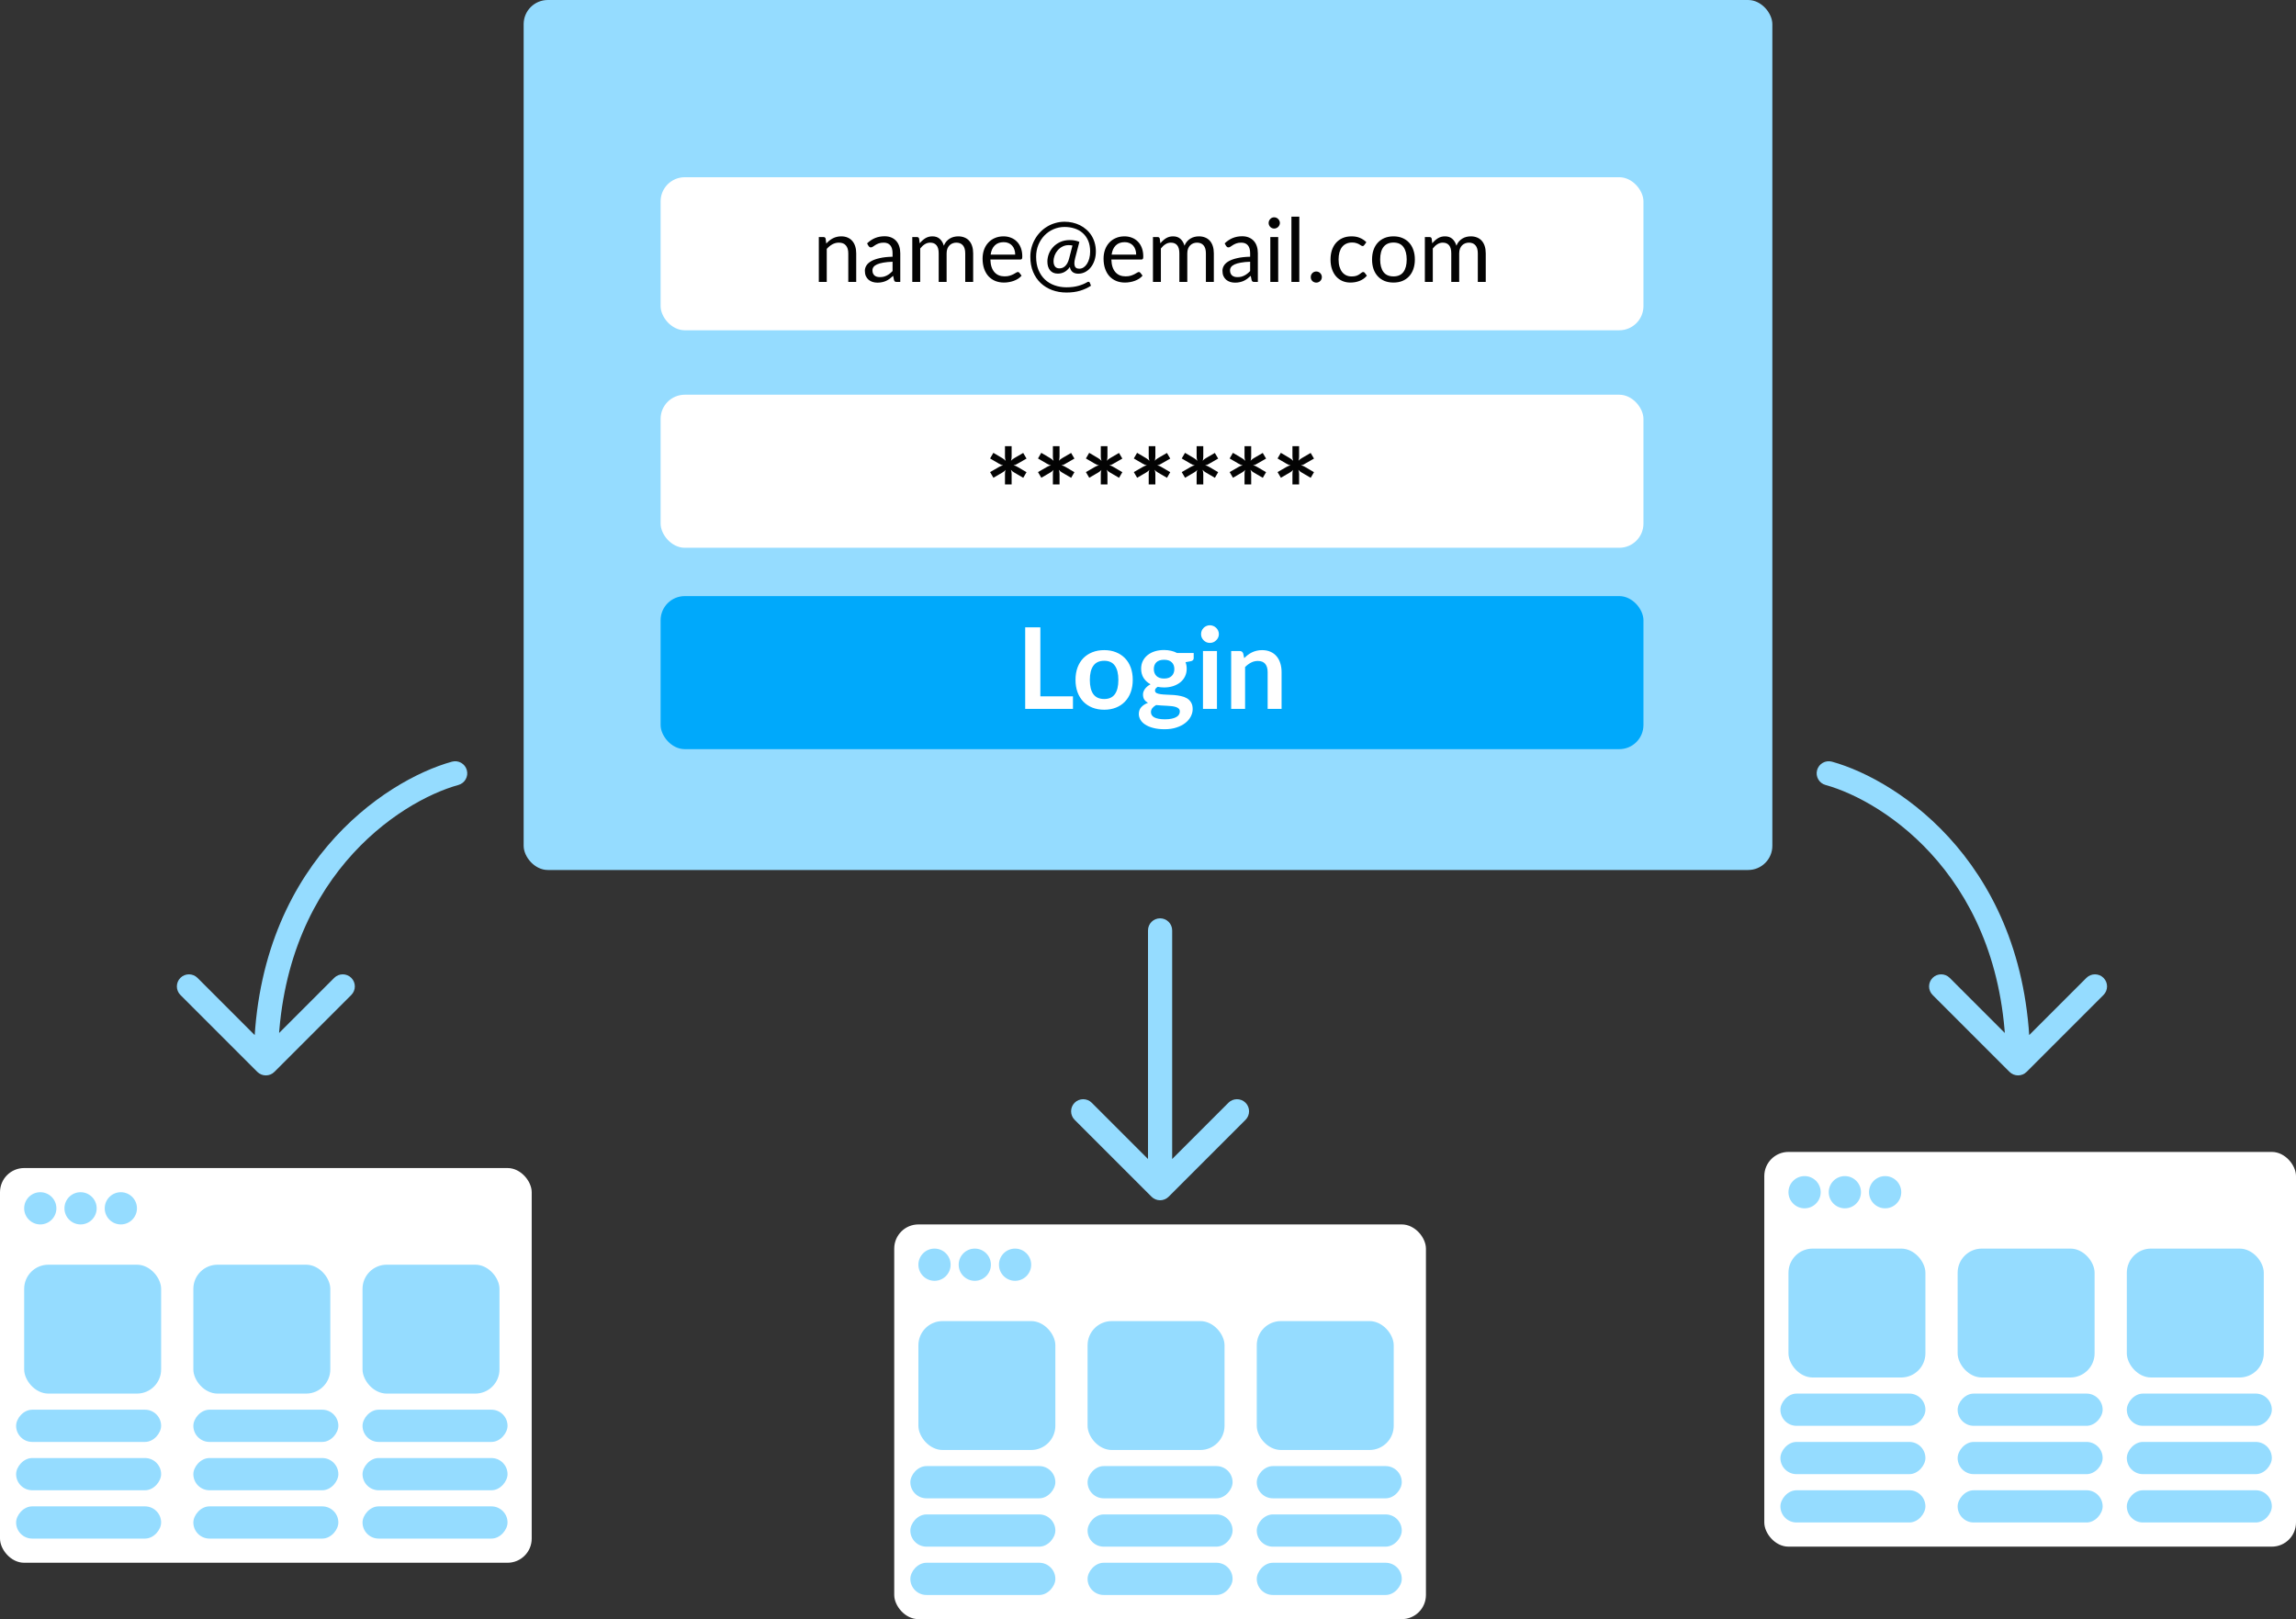 <svg width="285" height="201" viewBox="0 0 285 201" fill="none" xmlns="http://www.w3.org/2000/svg">
    <rect x="0" y="0" width="285" height="201" fill="#333333" stroke="none"/>
    <rect x="65" width="155" height="108" rx="3" fill="#95DCFF"/>
    <rect x="82" y="22" width="122" height="19" rx="3" fill="white"/>
    <rect x="82" y="49" width="122" height="19" rx="3" fill="white"/>
    <rect x="82" y="74" width="122" height="19" rx="3" fill="#00A9FB"/>
    <path d="M133.185 86.446V88H127.256V77.878H129.139V86.446H133.185ZM137.065 80.706C137.597 80.706 138.08 80.792 138.514 80.965C138.953 81.138 139.326 81.383 139.634 81.7C139.947 82.017 140.187 82.405 140.355 82.862C140.523 83.319 140.607 83.83 140.607 84.395C140.607 84.964 140.523 85.478 140.355 85.935C140.187 86.392 139.947 86.782 139.634 87.104C139.326 87.426 138.953 87.673 138.514 87.846C138.08 88.019 137.597 88.105 137.065 88.105C136.529 88.105 136.041 88.019 135.602 87.846C135.164 87.673 134.788 87.426 134.475 87.104C134.167 86.782 133.927 86.392 133.754 85.935C133.586 85.478 133.502 84.964 133.502 84.395C133.502 83.83 133.586 83.319 133.754 82.862C133.927 82.405 134.167 82.017 134.475 81.7C134.788 81.383 135.164 81.138 135.602 80.965C136.041 80.792 136.529 80.706 137.065 80.706ZM137.065 86.775C137.663 86.775 138.104 86.574 138.388 86.173C138.678 85.772 138.822 85.184 138.822 84.409C138.822 83.634 138.678 83.044 138.388 82.638C138.104 82.232 137.663 82.029 137.065 82.029C136.459 82.029 136.008 82.234 135.714 82.645C135.425 83.051 135.28 83.639 135.28 84.409C135.28 85.179 135.425 85.767 135.714 86.173C136.008 86.574 136.459 86.775 137.065 86.775ZM144.497 84.234C144.711 84.234 144.898 84.206 145.057 84.15C145.215 84.089 145.346 84.008 145.449 83.905C145.556 83.802 145.635 83.679 145.687 83.534C145.743 83.389 145.771 83.231 145.771 83.058C145.771 82.703 145.663 82.423 145.449 82.218C145.239 82.008 144.921 81.903 144.497 81.903C144.072 81.903 143.752 82.008 143.538 82.218C143.328 82.423 143.223 82.703 143.223 83.058C143.223 83.226 143.248 83.382 143.3 83.527C143.356 83.672 143.435 83.798 143.538 83.905C143.645 84.008 143.778 84.089 143.937 84.15C144.1 84.206 144.287 84.234 144.497 84.234ZM146.45 88.322C146.45 88.182 146.408 88.068 146.324 87.979C146.24 87.89 146.125 87.823 145.981 87.776C145.836 87.725 145.666 87.687 145.47 87.664C145.278 87.641 145.073 87.624 144.854 87.615C144.639 87.601 144.415 87.589 144.182 87.58C143.953 87.571 143.729 87.552 143.51 87.524C143.318 87.631 143.162 87.757 143.041 87.902C142.924 88.047 142.866 88.215 142.866 88.406C142.866 88.532 142.896 88.649 142.957 88.756C143.022 88.868 143.122 88.964 143.258 89.043C143.398 89.122 143.577 89.183 143.797 89.225C144.016 89.272 144.284 89.295 144.602 89.295C144.924 89.295 145.201 89.269 145.435 89.218C145.668 89.171 145.859 89.104 146.009 89.015C146.163 88.931 146.275 88.828 146.345 88.707C146.415 88.59 146.45 88.462 146.45 88.322ZM148.172 81.063V81.707C148.172 81.912 148.048 82.038 147.801 82.085L147.157 82.204C147.255 82.451 147.304 82.722 147.304 83.016C147.304 83.371 147.231 83.693 147.087 83.982C146.947 84.267 146.751 84.509 146.499 84.71C146.247 84.911 145.948 85.067 145.603 85.179C145.262 85.286 144.893 85.34 144.497 85.34C144.357 85.34 144.221 85.333 144.091 85.319C143.96 85.305 143.832 85.286 143.706 85.263C143.482 85.398 143.37 85.55 143.37 85.718C143.37 85.863 143.435 85.97 143.566 86.04C143.701 86.105 143.878 86.152 144.098 86.18C144.317 86.208 144.567 86.227 144.847 86.236C145.127 86.241 145.414 86.255 145.708 86.278C146.002 86.301 146.289 86.343 146.569 86.404C146.849 86.46 147.098 86.551 147.318 86.677C147.537 86.803 147.712 86.976 147.843 87.195C147.978 87.41 148.046 87.687 148.046 88.028C148.046 88.345 147.966 88.653 147.808 88.952C147.654 89.251 147.427 89.517 147.129 89.75C146.835 89.983 146.471 90.17 146.037 90.31C145.607 90.455 145.117 90.527 144.567 90.527C144.025 90.527 143.554 90.473 143.153 90.366C142.751 90.263 142.418 90.123 142.152 89.946C141.886 89.773 141.687 89.573 141.557 89.344C141.426 89.115 141.361 88.877 141.361 88.63C141.361 88.294 141.461 88.014 141.662 87.79C141.867 87.561 142.147 87.379 142.502 87.244C142.31 87.146 142.159 87.015 142.047 86.852C141.935 86.689 141.879 86.474 141.879 86.208C141.879 86.101 141.897 85.991 141.935 85.879C141.977 85.762 142.035 85.648 142.11 85.536C142.189 85.424 142.287 85.319 142.404 85.221C142.52 85.118 142.658 85.027 142.817 84.948C142.453 84.752 142.166 84.491 141.956 84.164C141.75 83.837 141.648 83.455 141.648 83.016C141.648 82.661 141.718 82.342 141.858 82.057C142.002 81.768 142.201 81.523 142.453 81.322C142.709 81.117 143.01 80.96 143.356 80.853C143.706 80.746 144.086 80.692 144.497 80.692C144.805 80.692 145.094 80.725 145.365 80.79C145.635 80.851 145.883 80.942 146.107 81.063H148.172ZM151.06 80.818V88H149.324V80.818H151.06ZM151.298 78.725C151.298 78.874 151.268 79.014 151.207 79.145C151.146 79.276 151.065 79.39 150.962 79.488C150.864 79.586 150.747 79.665 150.612 79.726C150.477 79.782 150.332 79.81 150.178 79.81C150.029 79.81 149.886 79.782 149.751 79.726C149.62 79.665 149.506 79.586 149.408 79.488C149.31 79.39 149.231 79.276 149.17 79.145C149.114 79.014 149.086 78.874 149.086 78.725C149.086 78.571 149.114 78.426 149.17 78.291C149.231 78.156 149.31 78.039 149.408 77.941C149.506 77.843 149.62 77.766 149.751 77.71C149.886 77.649 150.029 77.619 150.178 77.619C150.332 77.619 150.477 77.649 150.612 77.71C150.747 77.766 150.864 77.843 150.962 77.941C151.065 78.039 151.146 78.156 151.207 78.291C151.268 78.426 151.298 78.571 151.298 78.725ZM154.44 81.7C154.584 81.555 154.736 81.422 154.895 81.301C155.058 81.175 155.228 81.07 155.406 80.986C155.588 80.897 155.781 80.83 155.987 80.783C156.192 80.732 156.416 80.706 156.659 80.706C157.051 80.706 157.398 80.774 157.702 80.909C158.005 81.04 158.257 81.226 158.458 81.469C158.663 81.707 158.817 81.994 158.92 82.33C159.027 82.661 159.081 83.028 159.081 83.429V88H157.352V83.429C157.352 82.99 157.251 82.652 157.051 82.414C156.85 82.171 156.544 82.05 156.134 82.05C155.835 82.05 155.555 82.118 155.294 82.253C155.032 82.388 154.785 82.573 154.552 82.806V88H152.823V80.818H153.88C154.104 80.818 154.251 80.923 154.321 81.133L154.44 81.7Z" fill="white"/>
    <path d="M126.308 57.565C126.224 57.616 126.14 57.661 126.056 57.698C125.976 57.731 125.892 57.754 125.804 57.768C125.986 57.796 126.154 57.861 126.308 57.964L127.421 58.615L127.015 59.315L125.902 58.664C125.818 58.613 125.738 58.559 125.664 58.503C125.594 58.447 125.533 58.386 125.482 58.321C125.542 58.475 125.573 58.652 125.573 58.853V60.141H124.747V58.86C124.747 58.767 124.751 58.676 124.761 58.587C124.775 58.498 124.796 58.414 124.824 58.335C124.772 58.4 124.712 58.459 124.642 58.51C124.572 58.561 124.497 58.613 124.418 58.664L123.312 59.308L122.899 58.608L124.012 57.964C124.189 57.861 124.357 57.796 124.516 57.768C124.352 57.74 124.184 57.672 124.012 57.565L122.899 56.914L123.305 56.214L124.418 56.872C124.502 56.923 124.579 56.977 124.649 57.033C124.719 57.084 124.782 57.143 124.838 57.208C124.777 57.054 124.747 56.879 124.747 56.683V55.388H125.573V56.669C125.573 56.767 125.566 56.86 125.552 56.949C125.542 57.038 125.521 57.122 125.489 57.201C125.545 57.136 125.608 57.077 125.678 57.026C125.748 56.975 125.822 56.923 125.902 56.872L127.008 56.228L127.421 56.928L126.308 57.565ZM132.255 57.565C132.171 57.616 132.087 57.661 132.003 57.698C131.924 57.731 131.84 57.754 131.751 57.768C131.933 57.796 132.101 57.861 132.255 57.964L133.368 58.615L132.962 59.315L131.849 58.664C131.765 58.613 131.686 58.559 131.611 58.503C131.541 58.447 131.48 58.386 131.429 58.321C131.49 58.475 131.52 58.652 131.52 58.853V60.141H130.694V58.86C130.694 58.767 130.699 58.676 130.708 58.587C130.722 58.498 130.743 58.414 130.771 58.335C130.72 58.4 130.659 58.459 130.589 58.51C130.519 58.561 130.444 58.613 130.365 58.664L129.259 59.308L128.846 58.608L129.959 57.964C130.136 57.861 130.304 57.796 130.463 57.768C130.3 57.74 130.132 57.672 129.959 57.565L128.846 56.914L129.252 56.214L130.365 56.872C130.449 56.923 130.526 56.977 130.596 57.033C130.666 57.084 130.729 57.143 130.785 57.208C130.724 57.054 130.694 56.879 130.694 56.683V55.388H131.52V56.669C131.52 56.767 131.513 56.86 131.499 56.949C131.49 57.038 131.469 57.122 131.436 57.201C131.492 57.136 131.555 57.077 131.625 57.026C131.695 56.975 131.77 56.923 131.849 56.872L132.955 56.228L133.368 56.928L132.255 57.565ZM138.202 57.565C138.118 57.616 138.034 57.661 137.95 57.698C137.871 57.731 137.787 57.754 137.698 57.768C137.88 57.796 138.048 57.861 138.202 57.964L139.315 58.615L138.909 59.315L137.796 58.664C137.712 58.613 137.633 58.559 137.558 58.503C137.488 58.447 137.427 58.386 137.376 58.321C137.437 58.475 137.467 58.652 137.467 58.853V60.141H136.641V58.86C136.641 58.767 136.646 58.676 136.655 58.587C136.669 58.498 136.69 58.414 136.718 58.335C136.667 58.4 136.606 58.459 136.536 58.51C136.466 58.561 136.391 58.613 136.312 58.664L135.206 59.308L134.793 58.608L135.906 57.964C136.083 57.861 136.251 57.796 136.41 57.768C136.247 57.74 136.079 57.672 135.906 57.565L134.793 56.914L135.199 56.214L136.312 56.872C136.396 56.923 136.473 56.977 136.543 57.033C136.613 57.084 136.676 57.143 136.732 57.208C136.671 57.054 136.641 56.879 136.641 56.683V55.388H137.467V56.669C137.467 56.767 137.46 56.86 137.446 56.949C137.437 57.038 137.416 57.122 137.383 57.201C137.439 57.136 137.502 57.077 137.572 57.026C137.642 56.975 137.717 56.923 137.796 56.872L138.902 56.228L139.315 56.928L138.202 57.565ZM144.149 57.565C144.065 57.616 143.981 57.661 143.897 57.698C143.818 57.731 143.734 57.754 143.645 57.768C143.827 57.796 143.995 57.861 144.149 57.964L145.262 58.615L144.856 59.315L143.743 58.664C143.659 58.613 143.58 58.559 143.505 58.503C143.435 58.447 143.375 58.386 143.323 58.321C143.384 58.475 143.414 58.652 143.414 58.853V60.141H142.588V58.86C142.588 58.767 142.593 58.676 142.602 58.587C142.616 58.498 142.637 58.414 142.665 58.335C142.614 58.4 142.553 58.459 142.483 58.51C142.413 58.561 142.339 58.613 142.259 58.664L141.153 59.308L140.74 58.608L141.853 57.964C142.031 57.861 142.199 57.796 142.357 57.768C142.194 57.74 142.026 57.672 141.853 57.565L140.74 56.914L141.146 56.214L142.259 56.872C142.343 56.923 142.42 56.977 142.49 57.033C142.56 57.084 142.623 57.143 142.679 57.208C142.619 57.054 142.588 56.879 142.588 56.683V55.388H143.414V56.669C143.414 56.767 143.407 56.86 143.393 56.949C143.384 57.038 143.363 57.122 143.33 57.201C143.386 57.136 143.449 57.077 143.519 57.026C143.589 56.975 143.664 56.923 143.743 56.872L144.849 56.228L145.262 56.928L144.149 57.565ZM150.097 57.565C150.013 57.616 149.929 57.661 149.845 57.698C149.765 57.731 149.681 57.754 149.593 57.768C149.775 57.796 149.943 57.861 150.097 57.964L151.21 58.615L150.804 59.315L149.691 58.664C149.607 58.613 149.527 58.559 149.453 58.503C149.383 58.447 149.322 58.386 149.271 58.321C149.331 58.475 149.362 58.652 149.362 58.853V60.141H148.536V58.86C148.536 58.767 148.54 58.676 148.55 58.587C148.564 58.498 148.585 58.414 148.613 58.335C148.561 58.4 148.501 58.459 148.431 58.51C148.361 58.561 148.286 58.613 148.207 58.664L147.101 59.308L146.688 58.608L147.801 57.964C147.978 57.861 148.146 57.796 148.305 57.768C148.141 57.74 147.973 57.672 147.801 57.565L146.688 56.914L147.094 56.214L148.207 56.872C148.291 56.923 148.368 56.977 148.438 57.033C148.508 57.084 148.571 57.143 148.627 57.208C148.566 57.054 148.536 56.879 148.536 56.683V55.388H149.362V56.669C149.362 56.767 149.355 56.86 149.341 56.949C149.331 57.038 149.31 57.122 149.278 57.201C149.334 57.136 149.397 57.077 149.467 57.026C149.537 56.975 149.611 56.923 149.691 56.872L150.797 56.228L151.21 56.928L150.097 57.565ZM156.044 57.565C155.96 57.616 155.876 57.661 155.792 57.698C155.713 57.731 155.629 57.754 155.54 57.768C155.722 57.796 155.89 57.861 156.044 57.964L157.157 58.615L156.751 59.315L155.638 58.664C155.554 58.613 155.475 58.559 155.4 58.503C155.33 58.447 155.269 58.386 155.218 58.321C155.279 58.475 155.309 58.652 155.309 58.853V60.141H154.483V58.86C154.483 58.767 154.488 58.676 154.497 58.587C154.511 58.498 154.532 58.414 154.56 58.335C154.509 58.4 154.448 58.459 154.378 58.51C154.308 58.561 154.233 58.613 154.154 58.664L153.048 59.308L152.635 58.608L153.748 57.964C153.925 57.861 154.093 57.796 154.252 57.768C154.089 57.74 153.921 57.672 153.748 57.565L152.635 56.914L153.041 56.214L154.154 56.872C154.238 56.923 154.315 56.977 154.385 57.033C154.455 57.084 154.518 57.143 154.574 57.208C154.513 57.054 154.483 56.879 154.483 56.683V55.388H155.309V56.669C155.309 56.767 155.302 56.86 155.288 56.949C155.279 57.038 155.258 57.122 155.225 57.201C155.281 57.136 155.344 57.077 155.414 57.026C155.484 56.975 155.559 56.923 155.638 56.872L156.744 56.228L157.157 56.928L156.044 57.565ZM161.991 57.565C161.907 57.616 161.823 57.661 161.739 57.698C161.66 57.731 161.576 57.754 161.487 57.768C161.669 57.796 161.837 57.861 161.991 57.964L163.104 58.615L162.698 59.315L161.585 58.664C161.501 58.613 161.422 58.559 161.347 58.503C161.277 58.447 161.216 58.386 161.165 58.321C161.226 58.475 161.256 58.652 161.256 58.853V60.141H160.43V58.86C160.43 58.767 160.435 58.676 160.444 58.587C160.458 58.498 160.479 58.414 160.507 58.335C160.456 58.4 160.395 58.459 160.325 58.51C160.255 58.561 160.18 58.613 160.101 58.664L158.995 59.308L158.582 58.608L159.695 57.964C159.872 57.861 160.04 57.796 160.199 57.768C160.036 57.74 159.868 57.672 159.695 57.565L158.582 56.914L158.988 56.214L160.101 56.872C160.185 56.923 160.262 56.977 160.332 57.033C160.402 57.084 160.465 57.143 160.521 57.208C160.46 57.054 160.43 56.879 160.43 56.683V55.388H161.256V56.669C161.256 56.767 161.249 56.86 161.235 56.949C161.226 57.038 161.205 57.122 161.172 57.201C161.228 57.136 161.291 57.077 161.361 57.026C161.431 56.975 161.506 56.923 161.585 56.872L162.691 56.228L163.104 56.928L161.991 57.565Z" fill="#030303"/>
    <path d="M102.563 30.237C102.684 30.101 102.813 29.979 102.948 29.869C103.084 29.759 103.227 29.665 103.377 29.588C103.531 29.507 103.693 29.447 103.861 29.407C104.034 29.363 104.219 29.34 104.417 29.34C104.721 29.34 104.989 29.392 105.22 29.494C105.454 29.593 105.649 29.736 105.803 29.924C105.96 30.107 106.08 30.329 106.16 30.589C106.241 30.849 106.281 31.137 106.281 31.453V35H105.297V31.453C105.297 31.031 105.2 30.704 105.005 30.474C104.815 30.239 104.523 30.122 104.131 30.122C103.841 30.122 103.57 30.191 103.317 30.331C103.067 30.47 102.836 30.659 102.624 30.897V35H101.639V29.428H102.228C102.367 29.428 102.453 29.496 102.486 29.632L102.563 30.237ZM110.793 32.492C110.342 32.507 109.957 32.543 109.638 32.602C109.322 32.657 109.064 32.73 108.862 32.822C108.664 32.914 108.519 33.022 108.428 33.147C108.34 33.271 108.296 33.41 108.296 33.565C108.296 33.711 108.319 33.838 108.367 33.944C108.415 34.05 108.479 34.138 108.56 34.208C108.644 34.274 108.741 34.324 108.851 34.356C108.965 34.386 109.086 34.401 109.214 34.401C109.386 34.401 109.544 34.384 109.687 34.351C109.83 34.314 109.964 34.263 110.089 34.197C110.217 34.131 110.338 34.052 110.452 33.961C110.569 33.869 110.683 33.764 110.793 33.647V32.492ZM107.63 30.215C107.938 29.918 108.27 29.696 108.626 29.549C108.981 29.403 109.375 29.329 109.808 29.329C110.12 29.329 110.397 29.381 110.639 29.483C110.881 29.586 111.084 29.729 111.249 29.913C111.414 30.096 111.539 30.318 111.623 30.578C111.707 30.838 111.75 31.124 111.75 31.436V35H111.315C111.22 35 111.146 34.985 111.095 34.956C111.044 34.923 111.003 34.861 110.974 34.769L110.864 34.241C110.717 34.377 110.574 34.498 110.435 34.604C110.296 34.707 110.149 34.795 109.995 34.868C109.841 34.938 109.676 34.991 109.5 35.028C109.328 35.068 109.135 35.088 108.923 35.088C108.706 35.088 108.503 35.059 108.312 35C108.121 34.938 107.955 34.846 107.812 34.725C107.672 34.604 107.56 34.452 107.476 34.269C107.395 34.081 107.355 33.861 107.355 33.608C107.355 33.389 107.416 33.178 107.537 32.976C107.658 32.771 107.854 32.589 108.125 32.431C108.396 32.274 108.75 32.145 109.187 32.047C109.623 31.944 110.158 31.885 110.793 31.87V31.436C110.793 31.003 110.699 30.677 110.512 30.457C110.325 30.233 110.052 30.122 109.693 30.122C109.451 30.122 109.247 30.153 109.082 30.215C108.921 30.274 108.78 30.341 108.659 30.419C108.541 30.492 108.439 30.56 108.351 30.622C108.266 30.681 108.182 30.71 108.098 30.71C108.032 30.71 107.975 30.694 107.927 30.66C107.879 30.624 107.839 30.58 107.806 30.529L107.63 30.215ZM113.241 35V29.428H113.829C113.969 29.428 114.055 29.496 114.088 29.632L114.159 30.204C114.365 29.951 114.596 29.744 114.852 29.582C115.109 29.421 115.406 29.34 115.743 29.34C116.117 29.34 116.42 29.445 116.651 29.654C116.885 29.863 117.054 30.145 117.157 30.501C117.237 30.299 117.34 30.125 117.465 29.979C117.593 29.832 117.736 29.711 117.894 29.616C118.051 29.52 118.218 29.451 118.394 29.407C118.574 29.363 118.755 29.34 118.939 29.34C119.232 29.34 119.492 29.388 119.72 29.483C119.951 29.575 120.145 29.711 120.303 29.89C120.464 30.07 120.587 30.292 120.671 30.556C120.756 30.816 120.798 31.115 120.798 31.453V35H119.813V31.453C119.813 31.016 119.718 30.686 119.527 30.462C119.337 30.235 119.062 30.122 118.702 30.122C118.541 30.122 118.387 30.151 118.24 30.209C118.097 30.265 117.971 30.347 117.861 30.457C117.751 30.567 117.663 30.706 117.597 30.875C117.534 31.04 117.503 31.233 117.503 31.453V35H116.519V31.453C116.519 31.005 116.429 30.672 116.249 30.451C116.07 30.232 115.807 30.122 115.463 30.122C115.221 30.122 114.997 30.188 114.792 30.32C114.586 30.448 114.398 30.624 114.225 30.848V35H113.241ZM126.015 31.607C126.015 31.379 125.982 31.172 125.916 30.985C125.853 30.794 125.76 30.631 125.635 30.495C125.514 30.356 125.366 30.25 125.19 30.177C125.014 30.099 124.814 30.061 124.59 30.061C124.121 30.061 123.749 30.198 123.474 30.474C123.202 30.745 123.034 31.122 122.968 31.607H126.015ZM126.807 34.219C126.686 34.366 126.541 34.494 126.372 34.604C126.204 34.71 126.022 34.798 125.828 34.868C125.637 34.938 125.439 34.989 125.234 35.022C125.028 35.059 124.825 35.077 124.623 35.077C124.238 35.077 123.883 35.013 123.556 34.885C123.234 34.752 122.953 34.562 122.715 34.312C122.48 34.059 122.297 33.748 122.165 33.377C122.033 33.007 121.967 32.582 121.967 32.102C121.967 31.713 122.025 31.35 122.143 31.012C122.264 30.675 122.436 30.384 122.66 30.138C122.883 29.889 123.157 29.694 123.479 29.555C123.802 29.412 124.165 29.34 124.568 29.34C124.902 29.34 125.21 29.397 125.492 29.511C125.778 29.621 126.024 29.782 126.229 29.995C126.438 30.204 126.601 30.464 126.719 30.776C126.836 31.084 126.895 31.436 126.895 31.832C126.895 31.986 126.878 32.089 126.845 32.14C126.812 32.191 126.75 32.217 126.658 32.217H122.935C122.946 32.569 122.993 32.875 123.078 33.136C123.166 33.396 123.287 33.614 123.441 33.79C123.595 33.962 123.778 34.093 123.991 34.181C124.203 34.265 124.442 34.307 124.706 34.307C124.951 34.307 125.162 34.279 125.338 34.224C125.518 34.166 125.672 34.103 125.8 34.038C125.929 33.971 126.035 33.911 126.119 33.856C126.207 33.797 126.282 33.768 126.345 33.768C126.425 33.768 126.488 33.799 126.532 33.861L126.807 34.219ZM133.124 30.479C132.981 30.446 132.824 30.43 132.651 30.43C132.376 30.43 132.123 30.488 131.892 30.605C131.665 30.719 131.469 30.869 131.304 31.056C131.139 31.244 131.009 31.458 130.913 31.7C130.822 31.942 130.776 32.19 130.776 32.443C130.776 32.706 130.836 32.919 130.957 33.081C131.078 33.238 131.258 33.317 131.496 33.317C131.61 33.317 131.724 33.299 131.837 33.262C131.955 33.225 132.066 33.161 132.173 33.069C132.283 32.978 132.384 32.853 132.475 32.696C132.567 32.538 132.644 32.34 132.706 32.102L133.124 30.479ZM133.465 32.014C133.392 32.292 133.357 32.52 133.361 32.696C133.364 32.868 133.392 33.004 133.443 33.102C133.498 33.202 133.573 33.269 133.669 33.306C133.764 33.339 133.869 33.355 133.982 33.355C134.162 33.355 134.332 33.304 134.494 33.202C134.655 33.099 134.796 32.954 134.917 32.767C135.042 32.58 135.139 32.356 135.209 32.096C135.282 31.832 135.319 31.541 135.319 31.221C135.319 30.715 135.238 30.272 135.077 29.89C134.915 29.509 134.692 29.192 134.406 28.939C134.123 28.682 133.788 28.492 133.399 28.367C133.014 28.239 132.598 28.174 132.151 28.174C131.659 28.174 131.199 28.268 130.77 28.455C130.341 28.642 129.967 28.901 129.648 29.23C129.329 29.561 129.076 29.951 128.889 30.402C128.706 30.853 128.614 31.344 128.614 31.876C128.614 32.499 128.711 33.047 128.906 33.52C129.104 33.99 129.371 34.384 129.709 34.703C130.05 35.022 130.449 35.262 130.908 35.423C131.366 35.585 131.857 35.666 132.382 35.666C132.939 35.666 133.43 35.605 133.856 35.484C134.285 35.363 134.655 35.209 134.967 35.022C135.04 34.978 135.104 34.965 135.159 34.983C135.214 34.998 135.255 35.038 135.28 35.105L135.423 35.468C135.027 35.731 134.578 35.939 134.076 36.089C133.577 36.239 133.012 36.315 132.382 36.315C131.744 36.315 131.152 36.214 130.605 36.012C130.059 35.81 129.584 35.519 129.181 35.138C128.781 34.76 128.466 34.296 128.235 33.746C128.007 33.196 127.894 32.573 127.894 31.876C127.894 31.476 127.943 31.091 128.042 30.721C128.145 30.351 128.288 30.006 128.471 29.687C128.655 29.364 128.875 29.071 129.131 28.807C129.388 28.539 129.674 28.312 129.989 28.125C130.305 27.934 130.644 27.788 131.007 27.685C131.373 27.579 131.755 27.526 132.151 27.526C132.488 27.526 132.818 27.562 133.141 27.636C133.463 27.709 133.768 27.817 134.054 27.96C134.343 28.103 134.607 28.281 134.846 28.494C135.088 28.703 135.297 28.945 135.473 29.22C135.649 29.491 135.784 29.795 135.88 30.133C135.979 30.466 136.028 30.829 136.028 31.221C136.028 31.617 135.971 31.984 135.858 32.322C135.748 32.655 135.594 32.945 135.396 33.191C135.201 33.436 134.97 33.629 134.703 33.768C134.435 33.907 134.147 33.977 133.839 33.977C133.561 33.977 133.33 33.909 133.146 33.773C132.967 33.634 132.851 33.423 132.8 33.141C132.591 33.434 132.362 33.645 132.112 33.773C131.863 33.902 131.593 33.966 131.304 33.966C131.087 33.966 130.897 33.929 130.732 33.856C130.57 33.779 130.437 33.675 130.33 33.542C130.224 33.407 130.143 33.247 130.088 33.064C130.037 32.881 130.011 32.683 130.011 32.47C130.011 32.158 130.07 31.845 130.187 31.529C130.308 31.21 130.486 30.924 130.721 30.672C130.955 30.415 131.247 30.206 131.595 30.044C131.944 29.883 132.347 29.802 132.805 29.802C133.051 29.802 133.267 29.823 133.454 29.863C133.641 29.9 133.817 29.955 133.982 30.028L133.465 32.014ZM141.032 31.607C141.032 31.379 140.999 31.172 140.933 30.985C140.871 30.794 140.777 30.631 140.653 30.495C140.532 30.356 140.383 30.25 140.207 30.177C140.031 30.099 139.831 30.061 139.608 30.061C139.138 30.061 138.766 30.198 138.491 30.474C138.22 30.745 138.051 31.122 137.985 31.607H141.032ZM141.824 34.219C141.703 34.366 141.558 34.494 141.39 34.604C141.221 34.71 141.04 34.798 140.845 34.868C140.655 34.938 140.457 34.989 140.251 35.022C140.046 35.059 139.842 35.077 139.641 35.077C139.256 35.077 138.9 35.013 138.574 34.885C138.251 34.752 137.971 34.562 137.732 34.312C137.498 34.059 137.314 33.748 137.182 33.377C137.05 33.007 136.984 32.582 136.984 32.102C136.984 31.713 137.043 31.35 137.16 31.012C137.281 30.675 137.454 30.384 137.677 30.138C137.901 29.889 138.174 29.694 138.497 29.555C138.819 29.412 139.182 29.34 139.586 29.34C139.919 29.34 140.227 29.397 140.51 29.511C140.796 29.621 141.041 29.782 141.247 29.995C141.456 30.204 141.619 30.464 141.736 30.776C141.854 31.084 141.912 31.436 141.912 31.832C141.912 31.986 141.896 32.089 141.863 32.14C141.83 32.191 141.767 32.217 141.676 32.217H137.952C137.963 32.569 138.011 32.875 138.095 33.136C138.183 33.396 138.304 33.614 138.458 33.79C138.612 33.962 138.796 34.093 139.008 34.181C139.221 34.265 139.459 34.307 139.723 34.307C139.969 34.307 140.18 34.279 140.356 34.224C140.535 34.166 140.689 34.103 140.818 34.038C140.946 33.971 141.052 33.911 141.137 33.856C141.225 33.797 141.3 33.768 141.362 33.768C141.443 33.768 141.505 33.799 141.549 33.861L141.824 34.219ZM143.115 35V29.428H143.703C143.843 29.428 143.929 29.496 143.962 29.632L144.033 30.204C144.239 29.951 144.47 29.744 144.726 29.582C144.983 29.421 145.28 29.34 145.617 29.34C145.991 29.34 146.294 29.445 146.525 29.654C146.76 29.863 146.928 30.145 147.031 30.501C147.112 30.299 147.214 30.125 147.339 29.979C147.467 29.832 147.61 29.711 147.768 29.616C147.926 29.52 148.092 29.451 148.268 29.407C148.448 29.363 148.63 29.34 148.813 29.34C149.106 29.34 149.367 29.388 149.594 29.483C149.825 29.575 150.019 29.711 150.177 29.89C150.338 30.07 150.461 30.292 150.545 30.556C150.63 30.816 150.672 31.115 150.672 31.453V35H149.687V31.453C149.687 31.016 149.592 30.686 149.401 30.462C149.211 30.235 148.936 30.122 148.576 30.122C148.415 30.122 148.261 30.151 148.114 30.209C147.971 30.265 147.845 30.347 147.735 30.457C147.625 30.567 147.537 30.706 147.471 30.875C147.409 31.04 147.377 31.233 147.377 31.453V35H146.393V31.453C146.393 31.005 146.303 30.672 146.123 30.451C145.944 30.232 145.682 30.122 145.337 30.122C145.095 30.122 144.871 30.188 144.666 30.32C144.461 30.448 144.272 30.624 144.099 30.848V35H143.115ZM155.179 32.492C154.728 32.507 154.343 32.543 154.024 32.602C153.709 32.657 153.45 32.73 153.249 32.822C153.051 32.914 152.906 33.022 152.814 33.147C152.726 33.271 152.682 33.41 152.682 33.565C152.682 33.711 152.706 33.838 152.754 33.944C152.801 34.05 152.866 34.138 152.946 34.208C153.031 34.274 153.128 34.324 153.238 34.356C153.351 34.386 153.472 34.401 153.601 34.401C153.773 34.401 153.931 34.384 154.074 34.351C154.217 34.314 154.351 34.263 154.475 34.197C154.604 34.131 154.725 34.052 154.838 33.961C154.956 33.869 155.069 33.764 155.179 33.647V32.492ZM152.017 30.215C152.325 29.918 152.657 29.696 153.012 29.549C153.368 29.403 153.762 29.329 154.195 29.329C154.506 29.329 154.783 29.381 155.025 29.483C155.267 29.586 155.471 29.729 155.636 29.913C155.801 30.096 155.925 30.318 156.01 30.578C156.094 30.838 156.136 31.124 156.136 31.436V35H155.702C155.606 35 155.533 34.985 155.482 34.956C155.43 34.923 155.39 34.861 155.361 34.769L155.251 34.241C155.104 34.377 154.961 34.498 154.822 34.604C154.682 34.707 154.536 34.795 154.382 34.868C154.228 34.938 154.063 34.991 153.887 35.028C153.714 35.068 153.522 35.088 153.309 35.088C153.093 35.088 152.889 35.059 152.699 35C152.508 34.938 152.341 34.846 152.198 34.725C152.059 34.604 151.947 34.452 151.863 34.269C151.782 34.081 151.742 33.861 151.742 33.608C151.742 33.389 151.802 33.178 151.923 32.976C152.044 32.771 152.24 32.589 152.512 32.431C152.783 32.274 153.137 32.145 153.573 32.047C154.01 31.944 154.545 31.885 155.179 31.87V31.436C155.179 31.003 155.086 30.677 154.899 30.457C154.712 30.233 154.439 30.122 154.079 30.122C153.837 30.122 153.634 30.153 153.469 30.215C153.307 30.274 153.166 30.341 153.045 30.419C152.928 30.492 152.825 30.56 152.737 30.622C152.653 30.681 152.569 30.71 152.484 30.71C152.418 30.71 152.361 30.694 152.314 30.66C152.266 30.624 152.226 30.58 152.193 30.529L152.017 30.215ZM158.662 29.428V35H157.683V29.428H158.662ZM158.871 27.68C158.871 27.775 158.85 27.865 158.81 27.949C158.773 28.03 158.722 28.103 158.656 28.169C158.594 28.231 158.519 28.281 158.431 28.317C158.346 28.354 158.256 28.372 158.161 28.372C158.066 28.372 157.976 28.354 157.892 28.317C157.811 28.281 157.739 28.231 157.677 28.169C157.615 28.103 157.565 28.03 157.529 27.949C157.492 27.865 157.474 27.775 157.474 27.68C157.474 27.584 157.492 27.494 157.529 27.41C157.565 27.322 157.615 27.247 157.677 27.184C157.739 27.119 157.811 27.067 157.892 27.03C157.976 26.994 158.066 26.976 158.161 26.976C158.256 26.976 158.346 26.994 158.431 27.03C158.519 27.067 158.594 27.119 158.656 27.184C158.722 27.247 158.773 27.322 158.81 27.41C158.85 27.494 158.871 27.584 158.871 27.68ZM161.282 26.898V35H160.303V26.898H161.282ZM162.705 34.395C162.705 34.3 162.721 34.21 162.754 34.126C162.791 34.041 162.839 33.968 162.897 33.906C162.96 33.843 163.033 33.794 163.117 33.757C163.202 33.72 163.291 33.702 163.387 33.702C163.482 33.702 163.572 33.72 163.656 33.757C163.741 33.794 163.814 33.843 163.876 33.906C163.939 33.968 163.988 34.041 164.025 34.126C164.061 34.21 164.08 34.3 164.08 34.395C164.08 34.494 164.061 34.586 164.025 34.67C163.988 34.751 163.939 34.822 163.876 34.885C163.814 34.947 163.741 34.995 163.656 35.028C163.572 35.064 163.482 35.083 163.387 35.083C163.291 35.083 163.202 35.064 163.117 35.028C163.033 34.995 162.96 34.947 162.897 34.885C162.839 34.822 162.791 34.751 162.754 34.67C162.721 34.586 162.705 34.494 162.705 34.395ZM169.347 30.419C169.318 30.459 169.288 30.49 169.259 30.512C169.23 30.534 169.189 30.545 169.138 30.545C169.083 30.545 169.022 30.523 168.956 30.479C168.89 30.431 168.808 30.38 168.709 30.325C168.614 30.27 168.494 30.221 168.351 30.177C168.212 30.129 168.04 30.105 167.834 30.105C167.559 30.105 167.317 30.154 167.108 30.253C166.899 30.349 166.723 30.488 166.58 30.672C166.441 30.855 166.335 31.077 166.261 31.337C166.192 31.597 166.157 31.889 166.157 32.212C166.157 32.549 166.195 32.849 166.272 33.114C166.349 33.374 166.458 33.594 166.597 33.773C166.74 33.95 166.91 34.085 167.108 34.181C167.31 34.272 167.536 34.318 167.785 34.318C168.023 34.318 168.219 34.291 168.373 34.236C168.527 34.177 168.654 34.113 168.753 34.043C168.856 33.973 168.94 33.911 169.006 33.856C169.076 33.797 169.143 33.768 169.209 33.768C169.29 33.768 169.352 33.799 169.396 33.861L169.671 34.219C169.55 34.369 169.413 34.498 169.259 34.604C169.105 34.71 168.938 34.8 168.758 34.873C168.582 34.943 168.397 34.995 168.203 35.028C168.009 35.06 167.811 35.077 167.609 35.077C167.261 35.077 166.936 35.013 166.635 34.885C166.338 34.756 166.08 34.571 165.86 34.329C165.64 34.083 165.468 33.783 165.343 33.427C165.218 33.071 165.156 32.666 165.156 32.212C165.156 31.797 165.213 31.414 165.326 31.062C165.444 30.71 165.612 30.407 165.832 30.154C166.056 29.898 166.329 29.698 166.652 29.555C166.978 29.412 167.352 29.34 167.774 29.34C168.166 29.34 168.511 29.405 168.808 29.533C169.109 29.658 169.374 29.835 169.605 30.067L169.347 30.419ZM172.974 29.34C173.381 29.34 173.748 29.408 174.074 29.544C174.4 29.68 174.679 29.872 174.91 30.122C175.141 30.371 175.317 30.673 175.438 31.029C175.563 31.381 175.625 31.775 175.625 32.212C175.625 32.651 175.563 33.047 175.438 33.4C175.317 33.752 175.141 34.052 174.91 34.301C174.679 34.551 174.4 34.743 174.074 34.879C173.748 35.011 173.381 35.077 172.974 35.077C172.563 35.077 172.193 35.011 171.863 34.879C171.537 34.743 171.258 34.551 171.027 34.301C170.796 34.052 170.618 33.752 170.494 33.4C170.373 33.047 170.312 32.651 170.312 32.212C170.312 31.775 170.373 31.381 170.494 31.029C170.618 30.673 170.796 30.371 171.027 30.122C171.258 29.872 171.537 29.68 171.863 29.544C172.193 29.408 172.563 29.34 172.974 29.34ZM172.974 34.312C173.524 34.312 173.935 34.129 174.206 33.763C174.477 33.392 174.613 32.877 174.613 32.217C174.613 31.553 174.477 31.036 174.206 30.666C173.935 30.296 173.524 30.11 172.974 30.11C172.695 30.11 172.452 30.158 172.243 30.253C172.037 30.349 171.865 30.486 171.726 30.666C171.59 30.846 171.487 31.067 171.418 31.331C171.352 31.592 171.319 31.887 171.319 32.217C171.319 32.877 171.454 33.392 171.726 33.763C172.001 34.129 172.417 34.312 172.974 34.312ZM176.867 35V29.428H177.455C177.595 29.428 177.681 29.496 177.714 29.632L177.785 30.204C177.991 29.951 178.222 29.744 178.478 29.582C178.735 29.421 179.032 29.34 179.369 29.34C179.743 29.34 180.046 29.445 180.277 29.654C180.511 29.863 180.68 30.145 180.783 30.501C180.863 30.299 180.966 30.125 181.091 29.979C181.219 29.832 181.362 29.711 181.52 29.616C181.677 29.52 181.844 29.451 182.02 29.407C182.2 29.363 182.381 29.34 182.565 29.34C182.858 29.34 183.118 29.388 183.346 29.483C183.577 29.575 183.771 29.711 183.929 29.89C184.09 30.07 184.213 30.292 184.297 30.556C184.382 30.816 184.424 31.115 184.424 31.453V35H183.439V31.453C183.439 31.016 183.344 30.686 183.153 30.462C182.963 30.235 182.688 30.122 182.328 30.122C182.167 30.122 182.013 30.151 181.866 30.209C181.723 30.265 181.597 30.347 181.487 30.457C181.377 30.567 181.289 30.706 181.223 30.875C181.16 31.04 181.129 31.233 181.129 31.453V35H180.145V31.453C180.145 31.005 180.055 30.672 179.875 30.451C179.696 30.232 179.433 30.122 179.089 30.122C178.847 30.122 178.623 30.188 178.418 30.32C178.212 30.448 178.024 30.624 177.851 30.848V35H176.867Z" fill="#030303"/>
    <path d="M56.9 97.446C57.698 97.225 58.167 96.399 57.946 95.6C57.725 94.802 56.899 94.333 56.1 94.554L56.9 97.446ZM31.939 133.061C32.525 133.646 33.475 133.646 34.061 133.061L43.607 123.515C44.192 122.929 44.192 121.979 43.607 121.393C43.021 120.808 42.071 120.808 41.485 121.393L33 129.879L24.515 121.393C23.929 120.808 22.979 120.808 22.393 121.393C21.808 121.979 21.808 122.929 22.393 123.515L31.939 133.061ZM56.1 94.554C47.748 96.865 31.5 107.599 31.5 132H34.5C34.5 109.201 49.585 99.469 56.9 97.446L56.1 94.554Z" fill="#95DCFF"/>
    <path d="M145.5 115.5C145.5 114.672 144.828 114 144 114C143.172 114 142.5 114.672 142.5 115.5H145.5ZM142.939 148.561C143.525 149.146 144.475 149.146 145.061 148.561L154.607 139.015C155.192 138.429 155.192 137.479 154.607 136.893C154.021 136.308 153.071 136.308 152.485 136.893L144 145.379L135.515 136.893C134.929 136.308 133.979 136.308 133.393 136.893C132.808 137.479 132.808 138.429 133.393 139.015L142.939 148.561ZM142.5 115.5V147.5H145.5V115.5H142.5Z" fill="#95DCFF"/>
    <path d="M226.6 97.446C225.802 97.225 225.333 96.399 225.554 95.6C225.775 94.802 226.601 94.333 227.4 94.554L226.6 97.446ZM251.561 133.061C250.975 133.646 250.025 133.646 249.439 133.061L239.893 123.515C239.308 122.929 239.308 121.979 239.893 121.393C240.479 120.808 241.429 120.808 242.015 121.393L250.5 129.879L258.985 121.393C259.571 120.808 260.521 120.808 261.107 121.393C261.692 121.979 261.692 122.929 261.107 123.515L251.561 133.061ZM227.4 94.554C235.752 96.865 252 107.599 252 132H249C249 109.201 233.915 99.469 226.6 97.446L227.4 94.554Z" fill="#95DCFF"/>
    <rect y="145" width="66" height="49" rx="3" fill="white"/>
    <circle cx="5" cy="150" r="2" fill="#95DCFF"/>
    <circle cx="10" cy="150" r="2" fill="#95DCFF"/>
    <circle cx="15" cy="150" r="2" fill="#95DCFF"/>
    <rect x="3" y="157" width="17" height="16" rx="3" fill="#95DCFF"/>
    <rect x="24" y="157" width="17" height="16" rx="3" fill="#95DCFF"/>
    <rect x="45" y="157" width="17" height="16" rx="3" fill="#95DCFF"/>
    <rect width="18" height="4" rx="2" transform="matrix(1 0 0 -1 2 179)" fill="#95DCFF"/>
    <rect width="18" height="4" rx="2" transform="matrix(1 0 0 -1 24 179)" fill="#95DCFF"/>
    <rect width="18" height="4" rx="2" transform="matrix(1 0 0 -1 45 179)" fill="#95DCFF"/>
    <rect width="18" height="4" rx="2" transform="matrix(1 0 0 -1 2 185)" fill="#95DCFF"/>
    <rect width="18" height="4" rx="2" transform="matrix(1 0 0 -1 24 185)" fill="#95DCFF"/>
    <rect width="18" height="4" rx="2" transform="matrix(1 0 0 -1 45 185)" fill="#95DCFF"/>
    <rect width="18" height="4" rx="2" transform="matrix(1 0 0 -1 2 191)" fill="#95DCFF"/>
    <rect width="18" height="4" rx="2" transform="matrix(1 0 0 -1 24 191)" fill="#95DCFF"/>
    <rect width="18" height="4" rx="2" transform="matrix(1 0 0 -1 45 191)" fill="#95DCFF"/>
    <rect x="111" y="152" width="66" height="49" rx="3" fill="white"/>
    <circle cx="116" cy="157" r="2" fill="#95DCFF"/>
    <circle cx="121" cy="157" r="2" fill="#95DCFF"/>
    <circle cx="126" cy="157" r="2" fill="#95DCFF"/>
    <rect x="114" y="164" width="17" height="16" rx="3" fill="#95DCFF"/>
    <rect x="135" y="164" width="17" height="16" rx="3" fill="#95DCFF"/>
    <rect x="156" y="164" width="17" height="16" rx="3" fill="#95DCFF"/>
    <rect width="18" height="4" rx="2" transform="matrix(1 0 0 -1 113 186)" fill="#95DCFF"/>
    <rect width="18" height="4" rx="2" transform="matrix(1 0 0 -1 135 186)" fill="#95DCFF"/>
    <rect width="18" height="4" rx="2" transform="matrix(1 0 0 -1 156 186)" fill="#95DCFF"/>
    <rect width="18" height="4" rx="2" transform="matrix(1 0 0 -1 113 192)" fill="#95DCFF"/>
    <rect width="18" height="4" rx="2" transform="matrix(1 0 0 -1 135 192)" fill="#95DCFF"/>
    <rect width="18" height="4" rx="2" transform="matrix(1 0 0 -1 156 192)" fill="#95DCFF"/>
    <rect width="18" height="4" rx="2" transform="matrix(1 0 0 -1 113 198)" fill="#95DCFF"/>
    <rect width="18" height="4" rx="2" transform="matrix(1 0 0 -1 135 198)" fill="#95DCFF"/>
    <rect width="18" height="4" rx="2" transform="matrix(1 0 0 -1 156 198)" fill="#95DCFF"/>
    <rect x="219" y="143" width="66" height="49" rx="3" fill="white"/>
    <circle cx="224" cy="148" r="2" fill="#95DCFF"/>
    <circle cx="229" cy="148" r="2" fill="#95DCFF"/>
    <circle cx="234" cy="148" r="2" fill="#95DCFF"/>
    <rect x="222" y="155" width="17" height="16" rx="3" fill="#95DCFF"/>
    <rect x="243" y="155" width="17" height="16" rx="3" fill="#95DCFF"/>
    <rect x="264" y="155" width="17" height="16" rx="3" fill="#95DCFF"/>
    <rect width="18" height="4" rx="2" transform="matrix(1 0 0 -1 221 177)" fill="#95DCFF"/>
    <rect width="18" height="4" rx="2" transform="matrix(1 0 0 -1 243 177)" fill="#95DCFF"/>
    <rect width="18" height="4" rx="2" transform="matrix(1 0 0 -1 264 177)" fill="#95DCFF"/>
    <rect width="18" height="4" rx="2" transform="matrix(1 0 0 -1 221 183)" fill="#95DCFF"/>
    <rect width="18" height="4" rx="2" transform="matrix(1 0 0 -1 243 183)" fill="#95DCFF"/>
    <rect width="18" height="4" rx="2" transform="matrix(1 0 0 -1 264 183)" fill="#95DCFF"/>
    <rect width="18" height="4" rx="2" transform="matrix(1 0 0 -1 221 189)" fill="#95DCFF"/>
    <rect width="18" height="4" rx="2" transform="matrix(1 0 0 -1 243 189)" fill="#95DCFF"/>
    <rect width="18" height="4" rx="2" transform="matrix(1 0 0 -1 264 189)" fill="#95DCFF"/>
</svg>

